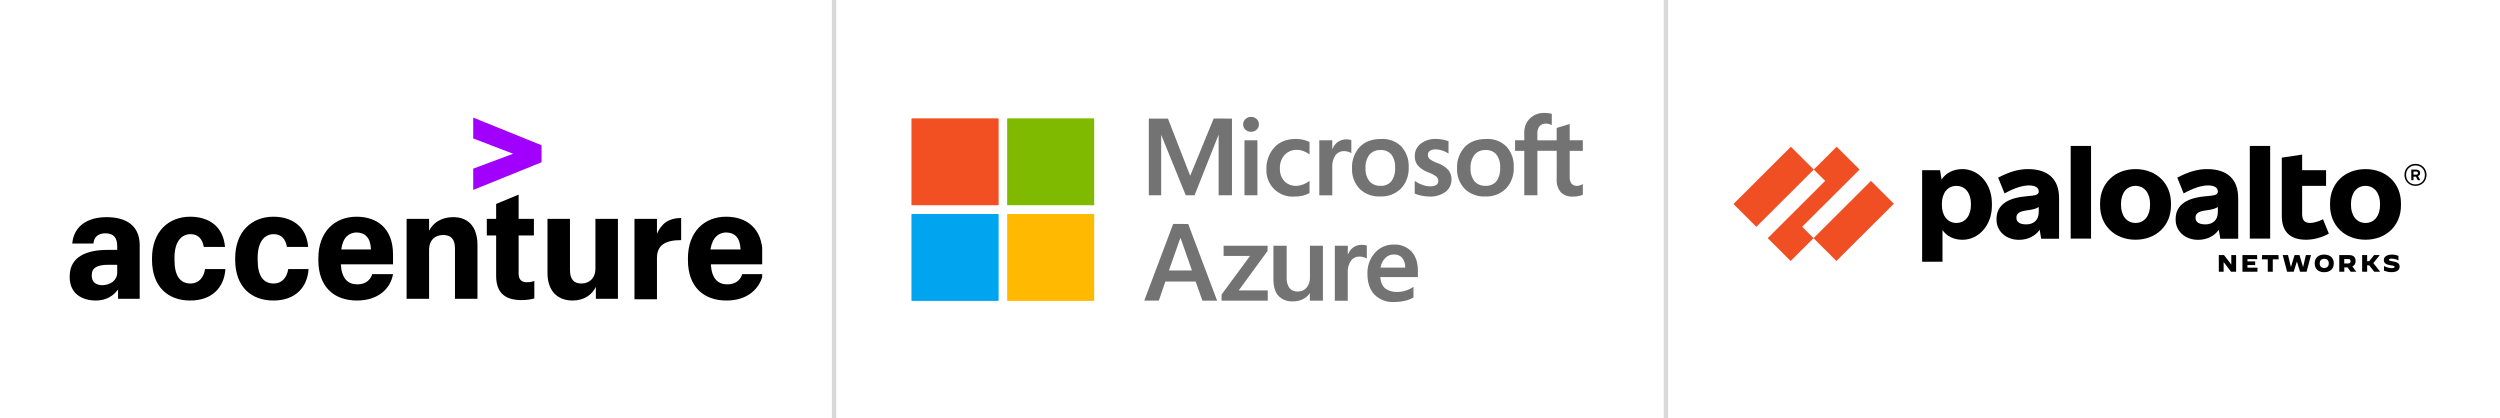 <?xml version="1.0" encoding="utf-8"?>
<svg xmlns="http://www.w3.org/2000/svg" width="574" height="96" viewBox="0 0 574 96" fill="none">
<g clip-path="url(#clip0_1922_107)">
<path d="M108.652 38.721L117.81 35.302L108.652 31.786V27L124.338 33.349V37.256L108.652 43.605V38.721Z" fill="#A100FF"/>
<path d="M22.04 69C18.728 69 16 67.339 16 63.628V63.432C16 58.939 19.897 57.377 24.671 57.377H26.912V56.498C26.912 54.642 26.132 53.567 24.184 53.567C22.43 53.567 21.553 54.544 21.456 55.911H16.585C16.974 51.809 20.189 49.856 24.476 49.856C28.86 49.856 32.075 51.712 32.075 56.302V68.609H27.107V66.46C26.132 67.828 24.476 69 22.04 69ZM26.912 62.553V60.795H24.866C22.333 60.795 21.066 61.479 21.066 63.139V63.335C21.066 64.605 21.846 65.484 23.599 65.484C25.353 65.386 26.912 64.409 26.912 62.553ZM43.669 69C38.603 69 34.901 65.874 34.901 59.623V59.33C34.901 53.079 38.798 49.758 43.669 49.758C47.858 49.758 51.268 51.907 51.658 56.693H46.787C46.495 54.935 45.52 53.763 43.767 53.763C41.623 53.763 40.064 55.521 40.064 59.135V59.721C40.064 63.432 41.428 65.093 43.767 65.093C45.52 65.093 46.787 63.823 47.079 61.772H51.755C51.463 66.07 48.638 69 43.669 69ZM62.765 69C57.699 69 53.996 65.874 53.996 59.623V59.33C53.996 53.079 57.893 49.758 62.765 49.758C66.954 49.758 70.364 51.907 70.754 56.693H65.882C65.59 54.935 64.616 53.763 62.862 53.763C60.719 53.763 59.16 55.521 59.16 59.135V59.721C59.16 63.432 60.524 65.093 62.862 65.093C64.616 65.093 65.882 63.823 66.175 61.772H70.851C70.559 66.07 67.734 69 62.765 69ZM81.958 69C76.697 69 73.092 65.874 73.092 59.721V59.33C73.092 53.177 76.891 49.758 81.86 49.758C86.439 49.758 90.239 52.298 90.239 58.451V60.698H78.255C78.45 64.019 79.912 65.288 82.055 65.288C84.004 65.288 85.075 64.214 85.465 62.944H90.239C89.654 66.363 86.732 69 81.958 69ZM78.353 57.279H85.173C85.075 54.544 83.809 53.372 81.763 53.372C80.204 53.47 78.743 54.349 78.353 57.279ZM93.357 50.246H98.52V52.981C99.397 51.223 101.248 49.856 104.074 49.856C107.386 49.856 109.627 51.907 109.627 56.302V68.609H104.463V57.084C104.463 54.935 103.586 53.958 101.735 53.958C99.982 53.958 98.52 55.032 98.52 57.377V68.609H93.357V50.246ZM119.077 44.679V50.246H122.585V54.056H119.077V62.749C119.077 64.116 119.662 64.8 120.928 64.8C121.708 64.8 122.195 64.702 122.682 64.507V68.511C122.097 68.707 121.026 68.902 119.759 68.902C115.765 68.902 113.914 67.046 113.914 63.335V54.056H111.77V50.246H113.914V46.828L119.077 44.679ZM141.875 68.609H136.809V65.874C135.932 67.632 134.178 69 131.45 69C128.138 69 125.702 66.949 125.702 62.651V50.246H130.866V61.967C130.866 64.116 131.743 65.093 133.496 65.093C135.25 65.093 136.711 63.921 136.711 61.674V50.246H141.875V68.609ZM145.675 50.246H150.838V53.665C151.91 51.223 153.664 50.051 156.392 50.051V55.13C152.884 55.13 150.838 56.205 150.838 59.232V68.707H145.675V50.246ZM166.816 69C161.555 69 157.95 65.874 157.95 59.721V59.33C157.95 53.177 161.75 49.758 166.719 49.758C171.298 49.758 175.097 52.298 175.097 58.451V60.698H163.211C163.406 64.019 164.868 65.288 167.011 65.288C168.96 65.288 170.031 64.214 170.421 62.944H175.195C174.415 66.363 171.59 69 166.816 69ZM163.114 57.279H170.031C169.934 54.544 168.667 53.372 166.621 53.372C165.063 53.47 163.601 54.349 163.114 57.279Z" fill="black"/>
</g>
<line x1="191.5" x2="191.5" y2="96" stroke="#D9D9DA"/>
<path d="M272.81 51.429L279.453 69.033H276.079L274.52 64.644H267.568L266.068 69.016H262.723L269.366 51.411L272.81 51.429ZM270.989 54.697L268.383 62.106H273.671L271.076 54.697H270.989Z" fill="#737373"/>
<path d="M280.942 56.416H291.04V57.606L284.409 66.676H291.075V69.033H280.477V67.622L287.003 58.767H280.942V56.416Z" fill="#737373"/>
<path d="M303.74 56.416V69.033H300.744V67.372H300.692C300.29 67.948 299.744 68.408 299.109 68.708C298.419 69.04 297.66 69.207 296.893 69.195C296.278 69.239 295.66 69.149 295.082 68.934C294.504 68.719 293.979 68.382 293.542 67.947C292.767 67.119 292.379 65.828 292.379 64.074V56.416H295.421V63.732C295.359 64.579 295.582 65.423 296.055 66.13C296.288 66.405 296.583 66.621 296.916 66.76C297.248 66.9 297.609 66.958 297.969 66.931C298.352 66.946 298.733 66.874 299.084 66.72C299.435 66.566 299.746 66.334 299.994 66.043C300.526 65.388 300.799 64.562 300.761 63.72V56.416H303.74Z" fill="#737373"/>
<path d="M312.704 56.207C312.918 56.203 313.132 56.219 313.344 56.253C313.506 56.282 313.665 56.322 313.821 56.375V59.383C313.611 59.242 313.382 59.132 313.14 59.058C312.788 58.947 312.421 58.897 312.052 58.907C311.694 58.907 311.341 58.99 311.02 59.149C310.699 59.309 310.419 59.539 310.202 59.824C309.634 60.657 309.367 61.659 309.446 62.663V69.05H306.474V56.416H309.452V58.402H309.499C309.74 57.753 310.169 57.191 310.732 56.788C311.311 56.39 312.001 56.187 312.704 56.207Z" fill="#737373"/>
<path d="M324.536 65.851V68.296C323.937 68.65 323.285 68.905 322.604 69.05C321.77 69.247 320.914 69.345 320.057 69.341C319.23 69.389 318.402 69.262 317.628 68.968C316.854 68.674 316.151 68.219 315.566 67.634C314.495 66.496 313.96 64.912 313.96 62.884C313.892 61.114 314.506 59.386 315.676 58.053C316.217 57.438 316.886 56.949 317.637 56.621C318.388 56.293 319.202 56.133 320.022 56.155C320.776 56.113 321.531 56.234 322.233 56.511C322.936 56.788 323.571 57.213 324.094 57.757C325.063 58.826 325.548 60.3 325.548 62.182V63.622H316.898C317.032 64.887 317.439 65.776 318.119 66.275C318.898 66.807 319.829 67.072 320.772 67.03C321.466 67.035 322.156 66.925 322.814 66.705C323.427 66.507 324.007 66.219 324.536 65.851ZM322.628 61.444C322.684 60.637 322.441 59.838 321.947 59.197C321.702 58.936 321.403 58.731 321.07 58.598C320.738 58.464 320.38 58.405 320.022 58.425C319.307 58.425 318.619 58.699 318.102 59.191C317.488 59.798 317.091 60.59 316.973 61.444H322.628Z" fill="#737373"/>
<path d="M282.861 27.228V44.833H279.796V31.031H279.749L274.275 44.833H272.245L266.637 31.031H266.602V44.833H263.77V27.228H268.161L273.228 40.257H273.315L278.661 27.211L282.861 27.228ZM285.421 28.564C285.416 28.332 285.461 28.102 285.553 27.89C285.646 27.677 285.783 27.487 285.956 27.333C286.306 27.008 286.766 26.827 287.245 26.827C287.723 26.827 288.183 27.008 288.533 27.333C288.699 27.49 288.83 27.679 288.919 27.889C289.008 28.099 289.053 28.324 289.051 28.552C289.054 28.781 289.009 29.008 288.918 29.219C288.826 29.429 288.691 29.617 288.521 29.771C288.171 30.095 287.708 30.27 287.23 30.259C286.994 30.266 286.758 30.226 286.538 30.141C286.317 30.056 286.115 29.929 285.944 29.766C285.778 29.613 285.645 29.427 285.555 29.22C285.465 29.013 285.419 28.79 285.421 28.564ZM288.702 32.21V44.833H285.729V32.21H288.702ZM297.73 42.661C298.233 42.648 298.73 42.544 299.196 42.353C299.722 42.152 300.217 41.879 300.668 41.541V44.322C300.161 44.604 299.617 44.811 299.051 44.937C298.399 45.082 297.734 45.152 297.067 45.146C296.231 45.186 295.395 45.051 294.614 44.75C293.833 44.449 293.123 43.989 292.53 43.399C291.937 42.809 291.474 42.102 291.171 41.323C290.867 40.544 290.73 39.71 290.767 38.876C290.704 37.039 291.347 35.249 292.564 33.871C293.755 32.554 295.44 31.896 297.619 31.896C298.19 31.9 298.759 31.972 299.312 32.111C299.783 32.22 300.239 32.388 300.668 32.611V35.456C300.234 35.137 299.761 34.875 299.26 34.678C298.792 34.498 298.295 34.406 297.794 34.405C297.264 34.386 296.737 34.48 296.246 34.68C295.756 34.88 295.314 35.182 294.949 35.566C294.197 36.412 293.808 37.519 293.867 38.649C293.835 39.191 293.911 39.733 294.089 40.245C294.268 40.757 294.546 41.229 294.909 41.633C295.284 41.993 295.73 42.271 296.219 42.45C296.708 42.629 297.228 42.705 297.747 42.673L297.73 42.661ZM309.143 31.989C309.358 31.987 309.572 32.005 309.783 32.042C309.948 32.064 310.11 32.105 310.266 32.164V35.171C310.054 35.03 309.823 34.92 309.58 34.846C309.228 34.736 308.86 34.685 308.492 34.695C308.133 34.696 307.78 34.779 307.459 34.938C307.138 35.097 306.859 35.328 306.642 35.612C306.073 36.447 305.809 37.451 305.891 38.458V44.844H302.913V32.21H305.891V34.202H305.938C306.179 33.553 306.609 32.991 307.171 32.587C307.75 32.189 308.44 31.984 309.143 32.001V31.989ZM310.423 38.696C310.375 37.793 310.507 36.89 310.812 36.039C311.117 35.188 311.587 34.405 312.197 33.737C313.361 32.518 314.999 31.908 317.113 31.908C317.968 31.854 318.825 31.981 319.627 32.281C320.429 32.581 321.158 33.048 321.766 33.65C322.927 34.955 323.527 36.663 323.436 38.405C323.481 39.297 323.347 40.189 323.042 41.028C322.738 41.868 322.268 42.638 321.662 43.294C321.029 43.913 320.274 44.395 319.445 44.708C318.616 45.02 317.73 45.158 316.845 45.111C315.992 45.15 315.139 45.016 314.339 44.717C313.54 44.417 312.809 43.959 312.191 43.37C311.599 42.751 311.136 42.019 310.833 41.218C310.529 40.417 310.39 39.563 310.423 38.707V38.696ZM313.524 38.597C313.449 39.678 313.767 40.75 314.419 41.616C314.742 41.971 315.141 42.249 315.586 42.43C316.031 42.611 316.511 42.69 316.991 42.661C317.456 42.691 317.921 42.612 318.351 42.431C318.78 42.249 319.161 41.97 319.463 41.616C320.092 40.71 320.392 39.615 320.312 38.516C320.392 37.42 320.081 36.332 319.434 35.444C319.122 35.1 318.736 34.831 318.304 34.659C317.873 34.487 317.407 34.416 316.944 34.451C316.465 34.425 315.987 34.51 315.546 34.698C315.105 34.886 314.714 35.173 314.402 35.537C313.763 36.429 313.453 37.514 313.524 38.608V38.597ZM327.84 35.514C327.829 35.7 327.86 35.886 327.931 36.059C328.001 36.231 328.109 36.386 328.247 36.512C328.794 36.907 329.398 37.216 330.038 37.43C330.993 37.75 331.855 38.3 332.546 39.032C333.029 39.645 333.282 40.407 333.261 41.186C333.276 41.737 333.16 42.284 332.923 42.782C332.685 43.279 332.333 43.714 331.894 44.049C330.817 44.821 329.507 45.202 328.183 45.129C327.596 45.123 327.012 45.059 326.438 44.937C325.882 44.834 325.34 44.67 324.82 44.45V41.546C325.359 41.922 325.946 42.222 326.566 42.441C327.108 42.65 327.683 42.764 328.264 42.777C328.777 42.809 329.289 42.711 329.753 42.493C329.913 42.395 330.043 42.255 330.127 42.087C330.211 41.92 330.247 41.733 330.23 41.546C330.232 41.347 330.188 41.15 330.102 40.97C330.017 40.79 329.891 40.632 329.736 40.507C329.154 40.096 328.518 39.768 327.845 39.532C326.956 39.213 326.157 38.683 325.519 37.987C325.043 37.361 324.8 36.589 324.832 35.804C324.823 35.263 324.941 34.727 325.177 34.24C325.414 33.752 325.762 33.328 326.193 33C327.199 32.229 328.446 31.838 329.713 31.896C330.213 31.903 330.711 31.953 331.202 32.047C331.673 32.125 332.136 32.251 332.581 32.425V35.252C332.15 34.971 331.687 34.743 331.202 34.573C330.702 34.392 330.175 34.298 329.643 34.294C329.177 34.267 328.715 34.383 328.317 34.625C328.167 34.723 328.045 34.856 327.962 35.014C327.878 35.171 327.836 35.347 327.84 35.525V35.514ZM334.541 38.696C334.493 37.793 334.625 36.89 334.93 36.039C335.234 35.188 335.705 34.405 336.315 33.737C337.479 32.518 339.131 31.908 341.231 31.908C342.086 31.854 342.942 31.981 343.745 32.281C344.547 32.581 345.276 33.048 345.884 33.65C347.045 34.955 347.645 36.663 347.554 38.405C347.599 39.297 347.465 40.189 347.16 41.028C346.856 41.868 346.386 42.638 345.78 43.294C345.147 43.913 344.392 44.395 343.563 44.708C342.733 45.02 341.848 45.158 340.963 45.111C340.11 45.15 339.257 45.016 338.457 44.717C337.657 44.417 336.927 43.959 336.309 43.37C335.716 42.751 335.254 42.019 334.951 41.218C334.647 40.417 334.507 39.563 334.541 38.707V38.696ZM337.641 38.597C337.567 39.678 337.885 40.75 338.537 41.616C338.86 41.972 339.258 42.251 339.703 42.431C340.149 42.612 340.629 42.691 341.108 42.661C341.574 42.691 342.039 42.612 342.468 42.431C342.898 42.249 343.279 41.97 343.581 41.616C344.21 40.71 344.51 39.615 344.43 38.516C344.51 37.42 344.199 36.332 343.552 35.444C343.243 35.103 342.86 34.836 342.433 34.664C342.006 34.492 341.545 34.419 341.085 34.451C340.606 34.425 340.128 34.509 339.687 34.697C339.246 34.886 338.855 35.173 338.543 35.537C337.896 36.426 337.577 37.511 337.641 38.608V38.597ZM357.42 34.631H352.987V44.833H349.974V34.643H347.862V32.21H349.974V30.468C349.952 29.864 350.055 29.262 350.277 28.699C350.499 28.136 350.836 27.626 351.265 27.199C351.706 26.775 352.228 26.444 352.799 26.226C353.371 26.007 353.981 25.906 354.593 25.928C354.913 25.925 355.234 25.943 355.552 25.98C355.804 26.012 356.051 26.069 356.291 26.148V28.715C356.125 28.629 355.952 28.559 355.773 28.506C355.499 28.42 355.212 28.379 354.924 28.384C354.656 28.367 354.388 28.41 354.14 28.511C353.891 28.611 353.668 28.766 353.487 28.964C353.112 29.464 352.932 30.084 352.981 30.706V32.227H357.414V29.377L360.404 28.465V32.21H363.417V34.643H360.404V40.548C360.347 41.128 360.497 41.71 360.829 42.191C361.003 42.362 361.212 42.495 361.442 42.578C361.672 42.661 361.917 42.693 362.161 42.673C362.374 42.666 362.585 42.623 362.783 42.545C363.006 42.475 363.219 42.378 363.417 42.255V44.711C363.119 44.852 362.801 44.95 362.475 45.001C362.049 45.093 361.614 45.139 361.178 45.141C360.663 45.179 360.146 45.109 359.66 44.937C359.174 44.764 358.73 44.491 358.356 44.136C357.667 43.289 357.33 42.21 357.414 41.123L357.42 34.631Z" fill="#737373"/>
<path d="M229.228 27.228H209.321V47.097H229.228V27.228Z" fill="#F25022"/>
<path d="M251.205 27.228H231.299V47.097H251.205V27.228Z" fill="#7FBA00"/>
<path d="M229.228 49.164H209.321V69.033H229.228V49.164Z" fill="#00A4EF"/>
<path d="M251.205 49.164H231.299V69.033H251.205V49.164Z" fill="#FFB900"/>
<path d="M229.228 27.228H209.321V47.097H229.228V27.228Z" fill="#F25022"/>
<path d="M251.205 27.228H231.299V47.097H251.205V27.228Z" fill="#7FBA00"/>
<path d="M229.228 49.164H209.321V69.033H229.228V49.164Z" fill="#00A4EF"/>
<path d="M251.205 49.164H231.299V69.033H251.205V49.164Z" fill="#FFB900"/>
<line x1="382.5" x2="382.5" y2="96" stroke="#D9D9DA"/>
<g clip-path="url(#clip1_1922_107)">
<path d="M465.612 38.826C463.557 38.826 461.42 39.388 458.777 40.793L460.245 44.41C462.535 43.134 464.438 42.572 465.824 42.572C467.397 42.572 468.09 43.158 468.09 43.93V43.989C468.09 44.516 467.668 44.808 466.622 44.925L464.802 45.113C460.269 45.593 458.401 47.56 458.401 50.276V50.463C458.401 53.039 460.539 55.064 463.557 55.064C465.542 55.064 467.268 54.233 468.313 52.758L468.654 54.807H472.765V45.523C472.765 41.109 470.228 38.826 465.612 38.826ZM465.213 51.517C463.686 51.517 462.97 50.931 462.97 50.03V49.971C462.97 49.175 463.428 48.59 465.084 48.344L465.8 48.239C466.857 48.087 467.503 47.899 468.09 47.536V48.719C468.09 50.498 466.975 51.517 465.213 51.517Z" fill="black"/>
<path d="M426.962 38.932L421.7 33.687L416.439 38.932L419.058 41.531L405.869 54.678L411.131 59.923L416.392 54.678L413.773 52.068L426.962 38.932Z" fill="#F04E23"/>
<path d="M411.187 33.692L398 46.838L403.257 52.078L416.444 38.932L411.187 33.692Z" fill="#F04E23"/>
<path d="M429.573 41.536L416.386 54.682L421.642 59.922L434.83 46.776L429.573 41.536Z" fill="#F04E23"/>
<path d="M480.104 33.5H475.43V54.784H480.104V33.5Z" fill="black"/>
<path d="M450.553 38.826C448.427 38.826 446.725 39.763 445.785 41.226L445.433 39.084H441.322V60.098H445.996V52.816C446.889 54.186 448.568 55.053 450.565 55.053C454.3 55.053 457.341 51.751 457.341 47.208V46.682C457.329 42.116 454.288 38.826 450.553 38.826ZM452.526 47.068C452.526 49.468 451.27 51.189 449.191 51.189C447.112 51.189 445.855 49.456 445.855 47.068V46.799C445.855 44.399 447.112 42.678 449.191 42.678C451.27 42.678 452.526 44.41 452.526 46.799V47.068Z" fill="black"/>
<path d="M543.121 38.826C538.342 38.826 534.982 42.127 534.982 46.67V47.197C534.982 51.751 538.342 55.041 543.121 55.041C547.902 55.041 551.26 51.739 551.26 47.197V46.67C551.26 42.116 547.902 38.826 543.121 38.826ZM546.457 47.068C546.457 49.468 545.2 51.189 543.121 51.189C541.044 51.189 539.787 49.456 539.787 47.068V46.799C539.787 44.399 541.044 42.678 543.121 42.678C545.2 42.678 546.457 44.41 546.457 46.799V47.068Z" fill="black"/>
<path d="M555.664 39.776V39.706C555.664 39.249 555.313 38.933 554.702 38.933H553.633V41.38H554.138V40.56H554.702L555.124 41.38H555.689L555.172 40.408C555.489 40.314 555.664 40.08 555.664 39.776ZM554.138 39.378H554.702C555.019 39.378 555.161 39.483 555.161 39.729V39.752C555.161 39.963 555.03 40.104 554.702 40.104H554.138V39.378Z" fill="black"/>
<path d="M554.596 37.622C553.151 37.622 552.06 38.711 552.06 40.151C552.06 41.591 553.151 42.679 554.596 42.679C556.041 42.679 557.133 41.591 557.133 40.151C557.133 38.711 556.041 37.622 554.596 37.622ZM554.596 42.34C553.34 42.34 552.436 41.438 552.436 40.162C552.436 38.886 553.34 37.985 554.596 37.985C555.853 37.985 556.756 38.886 556.756 40.162C556.756 41.438 555.853 42.34 554.596 42.34Z" fill="black"/>
<path d="M521.23 33.5H516.556V54.784H521.23V33.5Z" fill="black"/>
<path d="M530.438 51.191C529.076 51.191 528.571 50.524 528.571 49.084V42.68H534.067V39.085H528.571V35.491L523.896 36.194V49.54C523.896 53.181 525.765 55.043 529.498 55.043C531.155 55.043 533.104 54.539 534.702 53.638L533.363 50.336C532.447 50.851 531.132 51.191 530.438 51.191Z" fill="black"/>
<path d="M506.738 38.826C504.683 38.826 502.545 39.388 499.903 40.793L501.371 44.41C503.66 43.134 505.563 42.572 506.949 42.572C508.522 42.572 509.216 43.158 509.216 43.93V43.989C509.216 44.516 508.793 44.808 507.748 44.925L505.927 45.113C501.395 45.593 499.526 47.56 499.526 50.276V50.463C499.526 53.039 501.664 55.064 504.683 55.064C506.667 55.064 508.394 54.233 509.439 52.758L509.779 54.807H513.89V45.523C513.89 41.109 511.353 38.826 506.738 38.826ZM506.339 51.517C504.811 51.517 504.095 50.931 504.095 50.03V49.971C504.095 49.175 504.553 48.59 506.209 48.344L506.925 48.239C507.982 48.087 508.628 47.899 509.216 47.536V48.719C509.216 50.498 508.1 51.517 506.339 51.517Z" fill="black"/>
<path d="M490.319 38.826C485.54 38.826 482.181 42.127 482.181 46.67V47.197C482.181 51.751 485.54 55.041 490.319 55.041C495.099 55.041 498.458 51.739 498.458 47.197V46.67C498.47 42.116 495.099 38.826 490.319 38.826ZM493.655 47.068C493.655 49.468 492.398 51.189 490.319 51.189C488.241 51.189 486.984 49.456 486.984 47.068V46.799C486.984 44.399 488.241 42.678 490.319 42.678C492.398 42.678 493.655 44.41 493.655 46.799V47.068Z" fill="black"/>
<path d="M509.44 58.566H510.639L512.294 60.732H512.307V58.566H513.41V62.395H512.248L510.556 60.17H510.545V62.395H509.44V58.566Z" fill="black"/>
<path d="M514.865 58.566H518.225L518.271 59.491H516.017V60.018H517.79V60.861H516.017V61.458H518.331L518.295 62.395H514.865V58.566Z" fill="black"/>
<path d="M520.679 59.55H519.329L519.375 58.566H523.134L523.18 59.55H521.829V62.395H520.679V59.55Z" fill="black"/>
<path d="M524.108 58.566H525.33L525.964 61.224H526.023L526.833 58.566H527.96L528.759 61.224H528.817L529.428 58.566H530.602L529.593 62.395H528.09L527.384 60.088H527.35L526.633 62.395H525.118L524.108 58.566Z" fill="black"/>
<path d="M531.449 60.474C531.449 59.222 532.294 58.449 533.645 58.449C534.995 58.449 535.84 59.233 535.84 60.474C535.84 61.727 534.995 62.5 533.645 62.5C532.294 62.511 531.449 61.727 531.449 60.474ZM534.69 60.474C534.69 59.807 534.303 59.421 533.645 59.421C532.975 59.421 532.6 59.819 532.6 60.474C532.6 61.142 532.987 61.528 533.645 61.528C534.303 61.528 534.69 61.142 534.69 60.474Z" fill="black"/>
<path d="M537.086 58.566H539.328C540.351 58.566 540.845 59.046 540.845 59.936C540.845 60.545 540.585 60.966 540.093 61.166L541.008 62.395H539.705L539 61.388H538.249V62.395H537.097V58.566H537.086ZM539.176 60.486C539.565 60.486 539.693 60.276 539.693 59.983C539.693 59.69 539.552 59.48 539.176 59.48H538.237V60.486H539.176Z" fill="black"/>
<path d="M542.346 58.566H543.496V59.971H543.967L545.094 58.566H546.387H546.398L544.918 60.404L546.481 62.383L546.468 62.395H545.13L543.967 60.919H543.496V62.395H542.346V58.566Z" fill="black"/>
<path d="M547.363 62.137V61.083C548.008 61.411 548.63 61.563 549.171 61.563C549.582 61.563 549.794 61.47 549.794 61.27C549.794 61.083 549.652 61.025 548.83 60.896C547.925 60.755 547.326 60.486 547.326 59.713C547.326 58.999 547.961 58.449 549.194 58.449C549.688 58.449 550.204 58.554 550.686 58.753V59.795C550.228 59.538 549.617 59.374 549.123 59.374C548.689 59.374 548.513 59.479 548.513 59.655C548.513 59.877 548.783 59.901 549.452 60.018C550.356 60.17 550.956 60.428 550.956 61.235C550.956 61.868 550.486 62.488 549.123 62.488C548.454 62.5 547.925 62.359 547.363 62.137Z" fill="black"/>
</g>
<defs>
<clipPath id="clip0_1922_107">
<rect width="159" height="42" fill="white" transform="translate(16 27)"/>
</clipPath>
<clipPath id="clip1_1922_107">
<rect width="160" height="29" fill="white" transform="translate(398 33.5)"/>
</clipPath>
</defs>
</svg>